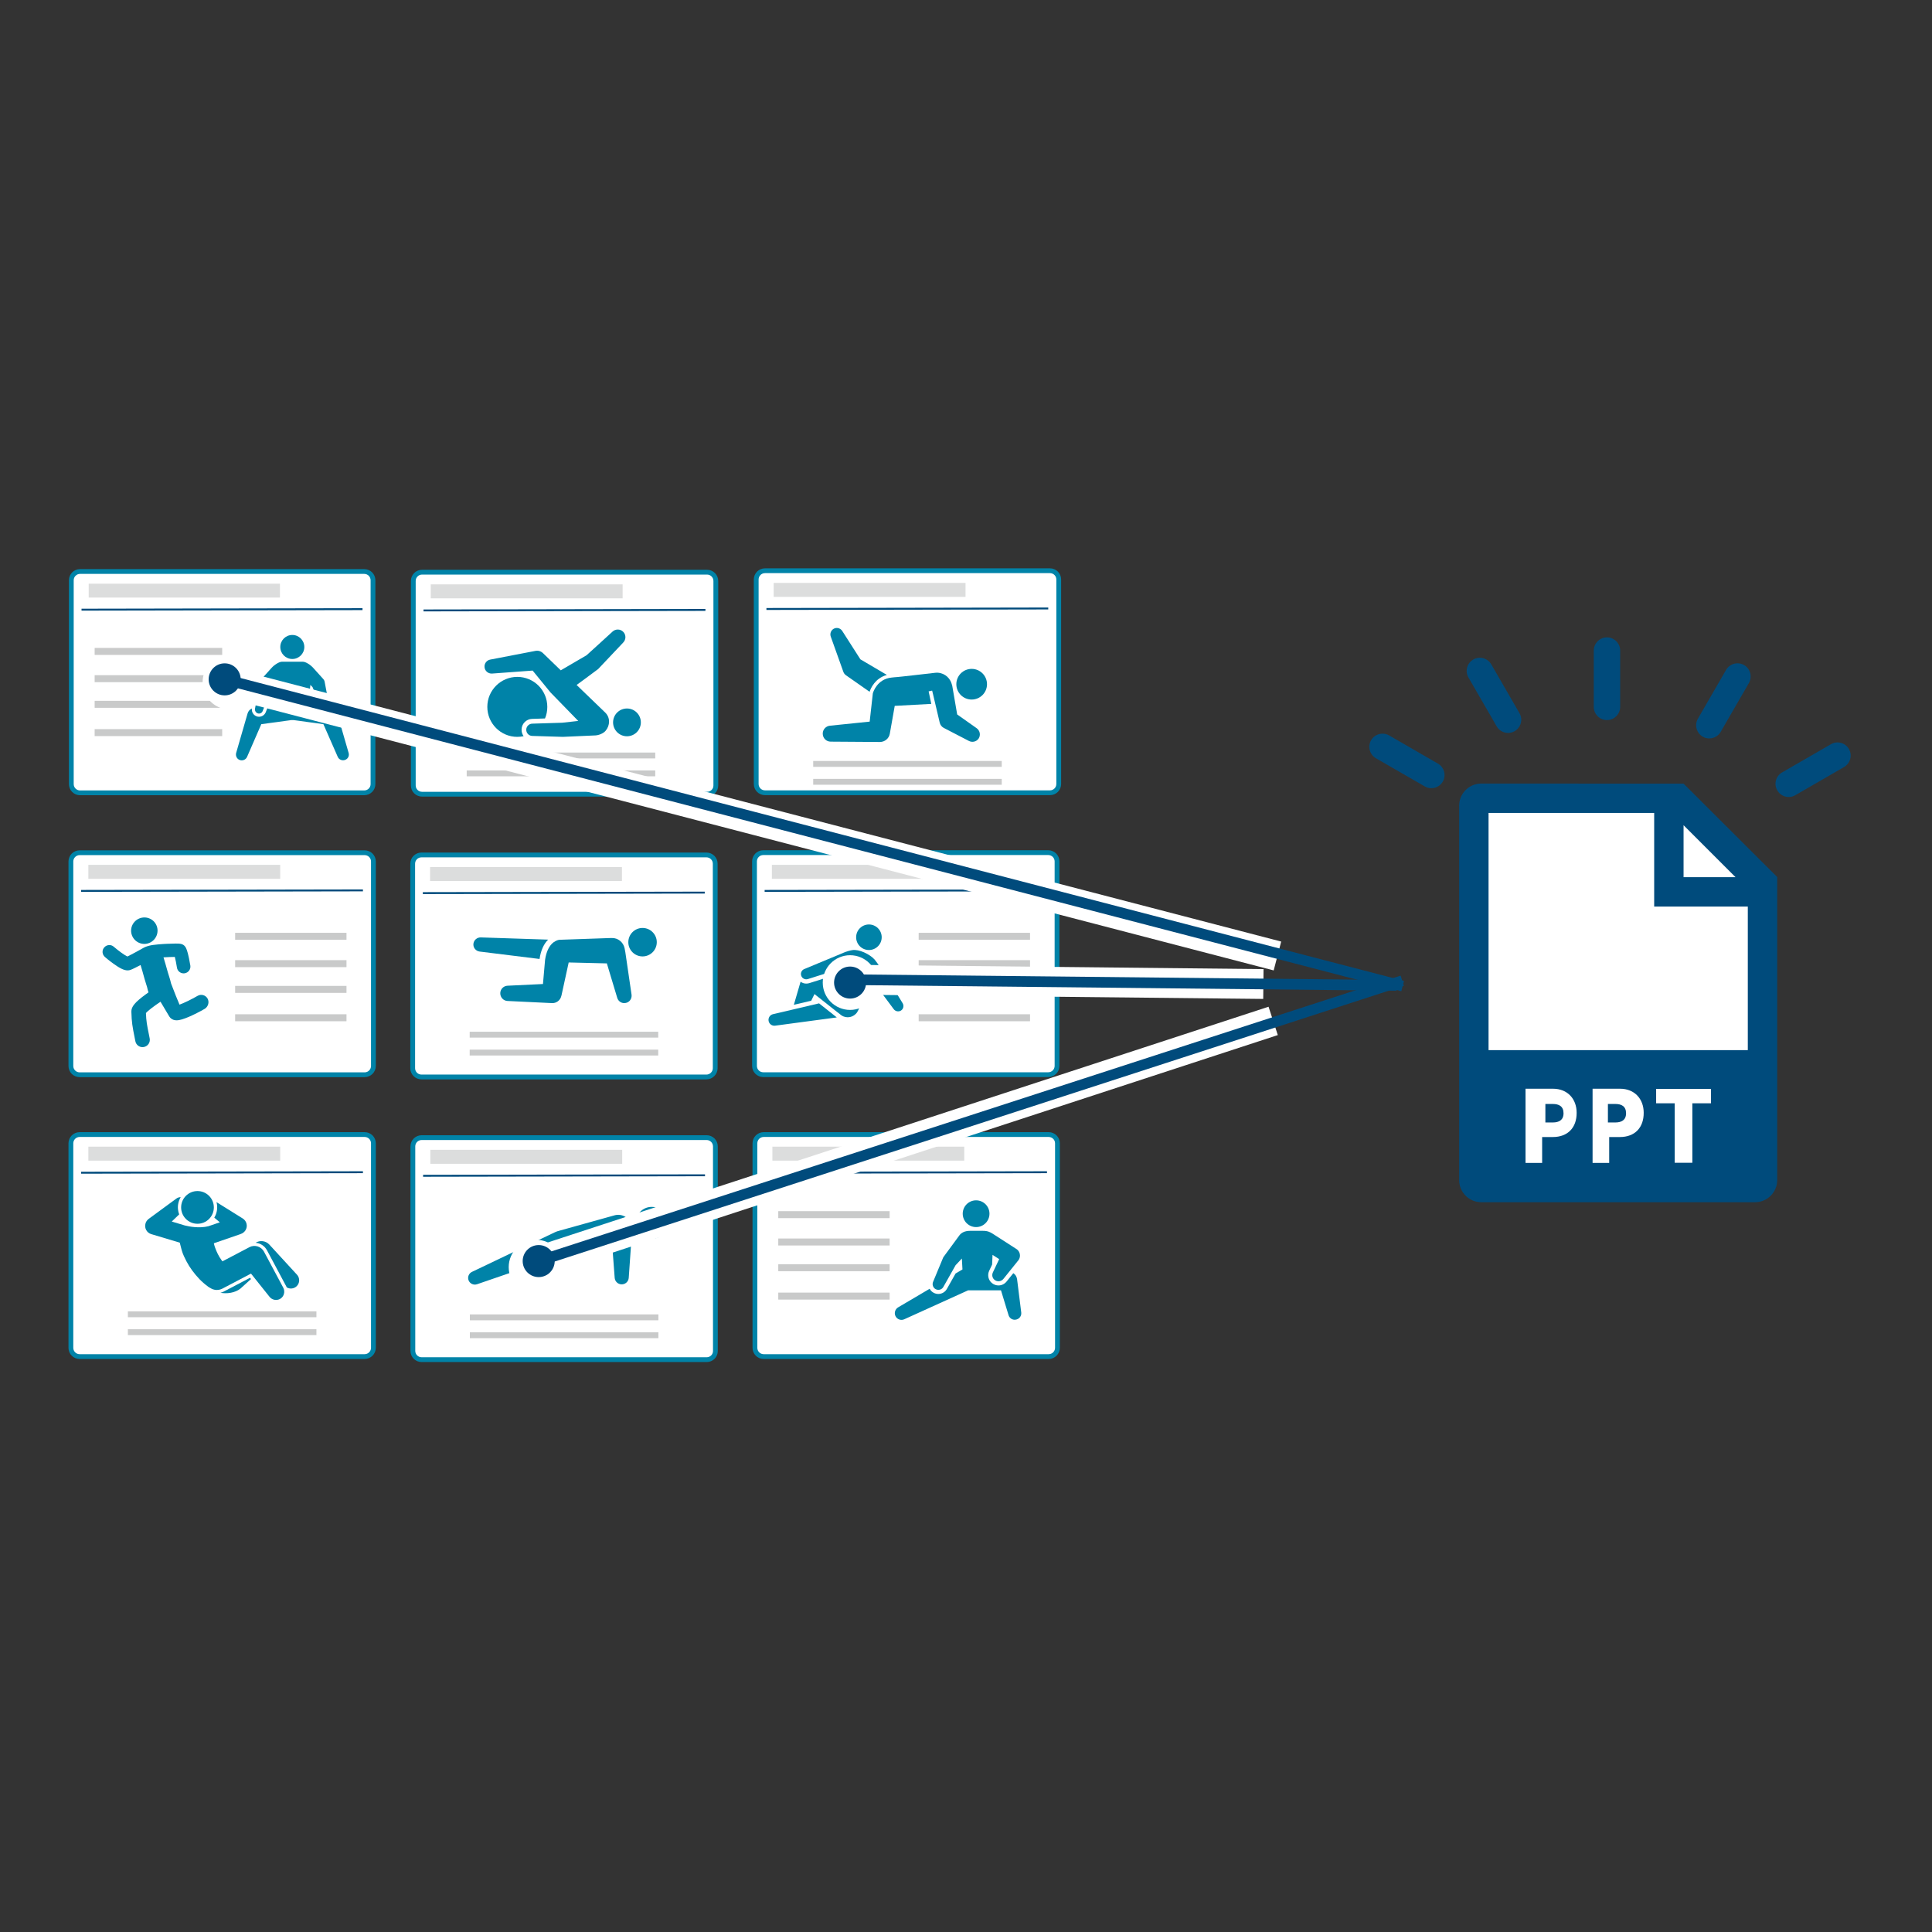 <?xml version="1.0" encoding="utf-8"?>
<!-- Generator: Adobe Illustrator 26.3.1, SVG Export Plug-In . SVG Version: 6.00 Build 0)  -->
<svg version="1.1" xmlns="http://www.w3.org/2000/svg" xmlns:xlink="http://www.w3.org/1999/xlink" x="0px" y="0px"
	 viewBox="0 0 226.77 226.77" style="enable-background:new 0 0 226.77 226.77;" xml:space="preserve">
<rect x="0" y="0" width="226.77" height="226.77" fill="#333333" stroke="none"/>
<style type="text/css">
	.st0{fill:#FFFFFF;stroke:#0083A8;stroke-width:0.562;stroke-miterlimit:10;}
	.st1{fill:#1D2088;stroke:#004B7C;stroke-width:0.224;stroke-miterlimit:10;}
	.st2{fill:#DCDDDD;}
	.st3{fill:#C9CACA;}
	.st4{fill:#0083A8;}
	.st5{fill:#FFFFFF;stroke:#0083A8;stroke-width:0.564;stroke-miterlimit:10;}
	.st6{fill:#1D2088;stroke:#004B7C;stroke-width:0.225;stroke-miterlimit:10;}
	.st7{fill:none;stroke:#FFFFFF;stroke-width:3.5;stroke-miterlimit:10;}
	.st8{fill:#FFFFFF;}
	.st9{fill:none;stroke:#004B7C;stroke-width:1.25;stroke-miterlimit:10;}
	.st10{fill:#004B7C;}
</style>
<g id="レイヤー_1">
</g>
<g id="_x32_">
	<path class="st0" d="M42.75,93.06H9.4c-0.57,0-1.03-0.46-1.03-1.03V68.11c0-0.57,0.46-1.03,1.03-1.03h33.35
		c0.57,0,1.03,0.46,1.03,1.03v23.93C43.78,92.6,43.32,93.06,42.75,93.06z"/>
	<line class="st1" x1="9.57" y1="71.56" x2="42.55" y2="71.5"/>
	<rect x="10.41" y="68.51" class="st2" width="22.45" height="1.63"/>
	<rect x="11.11" y="76.05" class="st3" width="14.97" height="0.82"/>
	<rect x="11.11" y="79.25" class="st3" width="14.97" height="0.82"/>
	<rect x="11.11" y="82.26" class="st3" width="14.97" height="0.82"/>
	<rect x="11.11" y="85.58" class="st3" width="14.97" height="0.82"/>
	<g>
		<circle class="st4" cx="34.31" cy="75.94" r="1.41"/>
		<path class="st4" d="M40.92,88.37l-1.34-4.63c-0.08-0.27-0.27-0.47-0.51-0.58c0.05,0.38-0.16,0.76-0.52,0.91
			c-0.1,0.04-0.21,0.06-0.31,0.06c-0.35,0-0.66-0.21-0.79-0.53l-0.32-0.81l-0.92-0.17l0.22-2.23l0.26,0.27l1.12,2.8
			c0.1,0.24,0.37,0.36,0.61,0.26c0.21-0.09,0.33-0.31,0.29-0.53l-0.61-3.19c-0.02-0.11-0.07-0.2-0.14-0.28l-1.19-1.32
			c-0.32-0.36-0.88-0.73-1.23-0.73h-2.44c-0.34,0-0.91,0.37-1.23,0.73l-1.19,1.32c-0.07,0.07-0.12,0.17-0.14,0.28l-0.61,3.19
			c-0.04,0.22,0.08,0.44,0.29,0.53c0.24,0.1,0.52-0.02,0.61-0.26l1.12-2.8l0.26-0.27l0.22,2.23l-0.92,0.17l-0.32,0.81
			c-0.13,0.32-0.44,0.53-0.79,0.53c-0.11,0-0.21-0.02-0.31-0.06c-0.36-0.15-0.58-0.52-0.52-0.91c-0.24,0.1-0.43,0.31-0.51,0.58
			l-1.34,4.63c-0.09,0.33,0.06,0.68,0.38,0.82c0.35,0.15,0.75-0.01,0.9-0.35L30.67,85l3.52-0.48c0.01,0,0.25,0,0.26,0L37.96,85
			l1.68,3.83c0.15,0.35,0.56,0.5,0.9,0.35C40.86,89.05,41.02,88.7,40.92,88.37z"/>
	</g>
	<path class="st5" d="M123.09,159.23H89.64c-0.57,0-1.03-0.46-1.03-1.03v-24c0-0.57,0.46-1.03,1.03-1.03h33.45
		c0.57,0,1.03,0.46,1.03,1.03v24C124.12,158.76,123.66,159.23,123.09,159.23z"/>
	<line class="st6" x1="89.81" y1="137.65" x2="122.89" y2="137.59"/>
	<rect x="90.66" y="134.59" class="st2" width="22.52" height="1.64"/>
	<rect x="91.35" y="142.16" class="st3" width="13.07" height="0.82"/>
	<rect x="91.35" y="145.37" class="st3" width="13.07" height="0.82"/>
	<rect x="91.35" y="148.39" class="st3" width="13.07" height="0.82"/>
	<rect x="91.35" y="151.72" class="st3" width="13.07" height="0.82"/>
	<g>
		<circle class="st4" cx="114.57" cy="142.46" r="1.57"/>
		<path class="st4" d="M119.87,154.06l-0.49-3.92c-0.04-0.29-0.2-0.55-0.44-0.7l-0.8,0.99c-0.23,0.28-0.57,0.45-0.94,0.45
			c-0.27,0-0.54-0.09-0.76-0.27c-0.44-0.35-0.57-0.95-0.33-1.46l0.34-0.72l0.05-1.14l0.78,0.5l-0.74,1.56
			c-0.14,0.3-0.07,0.67,0.2,0.88c0.31,0.25,0.77,0.2,1.03-0.11c0,0,1.78-2.21,1.8-2.24c0.28-0.43,0.16-1.01-0.28-1.29l-0.1-0.06
			l-2.7-1.74c-0.28-0.17-0.56-0.32-1.1-0.32h-1.54c-0.61,0-1.01,0.22-1.24,0.53l-1.8,2.45l-0.06,0.08
			c-0.02,0.03-0.04,0.06-0.05,0.09l-1.18,2.84c-0.13,0.31-0.01,0.68,0.29,0.85c0.33,0.18,0.74,0.07,0.92-0.26l1.43-2.54l0.74-0.79
			l0.07,1.28l-0.81,0.48l-1.02,1.81c-0.2,0.36-0.59,0.59-1,0.59c0,0,0,0,0,0c-0.2,0-0.39-0.05-0.57-0.15
			c-0.2-0.11-0.35-0.27-0.45-0.46l-3.7,2.18c-0.34,0.2-0.49,0.64-0.32,1.01c0.18,0.4,0.65,0.57,1.04,0.39l7.5-3.4h3.85l0.89,2.92
			c0.1,0.34,0.44,0.58,0.81,0.53C119.63,154.85,119.92,154.47,119.87,154.06z"/>
	</g>
	<path class="st5" d="M123.24,93.05H89.79c-0.57,0-1.03-0.46-1.03-1.03v-24c0-0.57,0.46-1.03,1.03-1.03h33.45
		c0.57,0,1.03,0.46,1.03,1.03v24C124.27,92.59,123.81,93.05,123.24,93.05z"/>
	<line class="st6" x1="89.96" y1="71.48" x2="123.04" y2="71.42"/>
	<rect x="90.81" y="68.42" class="st2" width="22.52" height="1.64"/>
	<rect x="95.45" y="91.42" class="st3" width="22.13" height="0.69"/>
	<g>
		<g>
			<circle class="st4" cx="114.05" cy="80.31" r="1.8"/>
		</g>
		<g>
			<path class="st4" d="M114.63,85.47l-2.28-1.61l-0.58-3.37c0-0.02-0.06-0.22-0.09-0.29c-0.26-0.8-1.05-1.33-1.92-1.23
				c0,0-4.39,0.51-4.66,0.52c-0.27,0.02,1.26-0.14-0.46,0.04c-1.72,0.18-2.17,1.78-2.19,1.85c-0.01,0.03-0.37,3.32-0.37,3.32
				l-4.67,0.48c-0.47,0.05-0.84,0.44-0.84,0.93c0,0.52,0.41,0.94,0.93,0.94l5.78,0.04c0.56,0,1.06-0.4,1.16-0.96l0.58-3.28
				l4.29-0.23l-0.31-1.47l0.41-0.09l0.09,0.36l0.8,3.4c0.06,0.26,0.23,0.49,0.48,0.62l2.95,1.53c0.39,0.2,0.87,0.09,1.13-0.27
				C115.13,86.3,115.03,85.75,114.63,85.47z"/>
			<path class="st4" d="M98.99,78.86c0.06,0.16,0.16,0.3,0.31,0.4l0.14,0.1l2.63,1.84c0.06-0.18,0.21-0.59,0.55-1.01
				c0.29-0.36,0.76-0.77,1.48-0.97l-3.11-1.83l-2.13-3.33c-0.19-0.29-0.55-0.43-0.89-0.31c-0.39,0.14-0.6,0.57-0.46,0.97
				L98.99,78.86z"/>
		</g>
	</g>
	<rect x="95.45" y="89.32" class="st3" width="22.13" height="0.69"/>
	<path class="st5" d="M123.04,126.14H89.59c-0.57,0-1.03-0.46-1.03-1.03v-24c0-0.57,0.46-1.03,1.03-1.03h33.45
		c0.57,0,1.03,0.46,1.03,1.03v24C124.07,125.68,123.61,126.14,123.04,126.14z"/>
	<line class="st6" x1="89.75" y1="104.57" x2="122.84" y2="104.51"/>
	<rect x="90.6" y="101.51" class="st2" width="22.52" height="1.64"/>
	<rect x="107.83" y="109.49" class="st3" width="13.07" height="0.82"/>
	<rect x="107.83" y="112.7" class="st3" width="13.07" height="0.82"/>
	<rect x="107.83" y="115.72" class="st3" width="13.07" height="0.82"/>
	<rect x="107.83" y="119.05" class="st3" width="13.07" height="0.82"/>
	<g>
		<path class="st4" d="M96.14,117.77l-5.41,1.27c-0.34,0.08-0.57,0.41-0.52,0.76c0.05,0.38,0.4,0.64,0.77,0.59l7.24-0.97
			L96.14,117.77z"/>
		<circle class="st4" cx="101.99" cy="110.01" r="1.5"/>
		<path class="st4" d="M105.94,117.74c0,0-2.71-4.47-3.28-5.11s-1.85-1.24-2.62-1.11c-0.65,0.11-1.15,0.36-1.15,0.36l0,0l-4.5,1.87
			c-0.29,0.12-0.45,0.45-0.35,0.76c0.1,0.33,0.45,0.51,0.78,0.41l4.18-1.32l-0.58,2.16l-1.47-0.98l-1.97,0.62
			c-0.11,0.03-0.23,0.05-0.34,0.05c-0.25,0-0.48-0.08-0.67-0.22l-0.79,2.71l2.04-0.48l0.38-0.78l2.68,2.12
			c0.18,0.14,0.49,0.38,0.49,0.38c0.61,0.41,1.43,0.24,1.84-0.37c0.05-0.07,0.22-0.41,0.26-0.52l1.22-3.62l2.81,3.78
			c0.2,0.27,0.58,0.34,0.86,0.16C106.04,118.43,106.13,118.04,105.94,117.74z"/>
	</g>
	<path class="st5" d="M82.95,159.59H49.49c-0.57,0-1.03-0.46-1.03-1.03v-24c0-0.57,0.46-1.03,1.03-1.03h33.45
		c0.57,0,1.03,0.46,1.03,1.03v24C83.98,159.13,83.52,159.59,82.95,159.59z"/>
	<line class="st6" x1="49.66" y1="138.01" x2="82.75" y2="137.95"/>
	<rect x="50.51" y="134.96" class="st2" width="22.52" height="1.64"/>
	<rect x="55.15" y="156.38" class="st3" width="22.13" height="0.69"/>
	<rect x="55.15" y="154.28" class="st3" width="22.13" height="0.69"/>
	<g>
		<circle class="st4" cx="76.49" cy="143.53" r="1.87"/>
		<path class="st4" d="M74.11,143.77c-0.24-0.86-1.13-1.36-1.98-1.12l-6.64,1.85c-0.05,0.01-0.34,0.12-0.43,0.17l-9.67,4.62
			c-0.35,0.17-0.53,0.58-0.4,0.96c0.14,0.41,0.59,0.63,1,0.49l10.04-3.45c0.02,0,0.04-0.01,0.05-0.01l5.77-1.27l0.3,3.98
			c0.03,0.4,0.35,0.73,0.77,0.76c0.46,0.03,0.85-0.31,0.88-0.77l0.38-5.45C74.18,144.37,74.16,143.95,74.11,143.77z"/>
	</g>
	<path class="st5" d="M82.92,126.41H49.47c-0.57,0-1.03-0.46-1.03-1.03v-24c0-0.57,0.46-1.03,1.03-1.03h33.45
		c0.57,0,1.03,0.46,1.03,1.03v24C83.95,125.94,83.49,126.41,82.92,126.41z"/>
	<line class="st6" x1="49.63" y1="104.83" x2="82.72" y2="104.77"/>
	<rect x="50.48" y="101.77" class="st2" width="22.52" height="1.64"/>
	<rect x="55.13" y="123.2" class="st3" width="22.13" height="0.69"/>
	<rect x="55.13" y="121.1" class="st3" width="22.13" height="0.69"/>
	<g>
		<g>
			<circle class="st4" cx="75.42" cy="110.59" r="1.67"/>
		</g>
		<g>
			<path class="st4" d="M74.13,116.76l-0.73-4.99c-0.04-0.24-0.09-0.46-0.09-0.48c-0.15-0.7-0.78-1.22-1.52-1.19l-0.09,0l-6.08,0.21
				c-0.41,0.08-1.36,0.46-1.64,2.34l-0.25,2.85l-4.16,0.2c-0.46,0.02-0.83,0.39-0.85,0.85c-0.02,0.5,0.36,0.92,0.85,0.94l5.21,0.25
				c0.52,0.03,0.99-0.32,1.11-0.85l0.03-0.12l0.83-3.8l4.48,0.11l1.22,4.05c0.12,0.4,0.52,0.67,0.95,0.6
				C73.87,117.67,74.19,117.23,74.13,116.76z"/>
			<path class="st4" d="M64.34,110.29l-7.91-0.26c-0.43-0.01-0.8,0.3-0.86,0.73c-0.06,0.46,0.27,0.87,0.73,0.93l7.03,0.87
				C63.48,111.56,63.82,110.8,64.34,110.29z"/>
		</g>
	</g>
	<path class="st5" d="M82.99,93.22H49.54c-0.57,0-1.03-0.46-1.03-1.03v-24c0-0.57,0.46-1.03,1.03-1.03h33.45
		c0.57,0,1.03,0.46,1.03,1.03v24C84.03,92.76,83.56,93.22,82.99,93.22z"/>
	<line class="st6" x1="49.71" y1="71.65" x2="82.8" y2="71.59"/>
	<rect x="50.56" y="68.59" class="st2" width="22.52" height="1.64"/>
	<g>
		<path class="st4" d="M61.22,85.61c0.02-0.67,0.56-1.21,1.23-1.23l1.52-0.05c0.18-0.42,0.27-0.88,0.27-1.36
			c0-1.94-1.57-3.52-3.52-3.52c-1.94,0-3.52,1.57-3.52,3.52c0,1.94,1.57,3.52,3.52,3.52c0.26,0,0.5-0.03,0.74-0.08
			C61.3,86.19,61.21,85.91,61.22,85.61z"/>
		<path class="st4" d="M73.16,74.17c-0.34-0.36-0.91-0.37-1.27-0.03c-0.26,0.25-3.04,2.77-3.04,2.77s-2.89,1.69-3.03,1.77
			l-2.09-2.02c-0.23-0.22-0.56-0.33-0.89-0.26l-5.3,1.02c-0.41,0.08-0.7,0.45-0.67,0.87c0.03,0.46,0.43,0.8,0.89,0.77l4.76-0.35
			l2.09,2.56l3.26,3.35l-1.88,0.21l-3.52,0.11c-0.38,0.01-0.69,0.32-0.7,0.7c-0.01,0.4,0.3,0.73,0.7,0.74c0,0,3.6,0.11,3.6,0.11
			c0,0,3.81-0.17,3.82-0.17c0.39-0.02,0.93-0.23,1.19-0.54c0.54-0.64,0.56-1.56-0.04-2.14l-3.36-3.24c0.24-0.18,2.51-1.84,2.53-1.87
			c0,0,2.68-2.84,2.93-3.1C73.49,75.08,73.5,74.52,73.16,74.17z"/>
		<circle class="st4" cx="73.59" cy="84.79" r="1.63"/>
	</g>
	<rect x="54.78" y="90.43" class="st3" width="22.13" height="0.69"/>
	<rect x="54.78" y="88.33" class="st3" width="22.13" height="0.69"/>
	<path class="st5" d="M42.8,126.15H9.35c-0.57,0-1.03-0.46-1.03-1.03v-24c0-0.57,0.46-1.03,1.03-1.03H42.8
		c0.57,0,1.03,0.46,1.03,1.03v24C43.83,125.68,43.37,126.15,42.8,126.15z"/>
	<line class="st6" x1="9.52" y1="104.57" x2="42.6" y2="104.51"/>
	<rect x="10.37" y="101.51" class="st2" width="22.52" height="1.64"/>
	<rect x="27.6" y="109.49" class="st3" width="13.07" height="0.82"/>
	<rect x="27.6" y="112.7" class="st3" width="13.07" height="0.82"/>
	<rect x="27.6" y="115.72" class="st3" width="13.07" height="0.82"/>
	<rect x="27.6" y="119.05" class="st3" width="13.07" height="0.82"/>
	<g>
		<path class="st4" d="M18.49,109.14c0.05,0.86-0.6,1.59-1.45,1.65c-0.86,0.05-1.59-0.6-1.65-1.45c-0.05-0.86,0.6-1.59,1.45-1.65
			C17.7,107.63,18.44,108.28,18.49,109.14z"/>
		<path class="st4" d="M24.36,117.2c-0.24-0.41-0.76-0.55-1.17-0.31c-0.78,0.45-1.62,0.85-2.12,1.03c-0.24-0.55-0.63-1.53-0.95-2.38
			c-0.01-0.02-0.02-0.05-0.03-0.07c-0.1-0.42-0.17-0.65-0.24-0.86c-0.05-0.14-0.09-0.27-0.15-0.48c-0.16-0.6-0.38-1.33-0.51-1.76
			c0.48-0.03,0.98-0.05,1.33-0.05c0.08,0.32,0.18,0.8,0.25,1.26c0.06,0.39,0.4,0.67,0.78,0.67c0.04,0,0.09,0,0.13-0.01
			c0.43-0.07,0.73-0.48,0.66-0.91c0-0.02-0.07-0.42-0.16-0.86c-0.18-0.85-0.3-1.15-0.43-1.34c-0.26-0.37-0.65-0.38-1.11-0.38
			c-0.28,0-0.65,0.01-1.04,0.03c-0.46,0.02-1.58,0.09-2.08,0.22c-0.05,0.01-0.42,0.11-0.65,0.24c-0.19,0.11-1.43,0.8-1.92,1.03
			c-0.32-0.15-1.01-0.64-1.6-1.15c-0.33-0.29-0.83-0.25-1.12,0.09c-0.29,0.33-0.25,0.83,0.09,1.12c0.02,0.02,0.47,0.41,0.99,0.78
			c0.76,0.55,1.25,0.79,1.67,0.79c0.12,0,0.23-0.02,0.34-0.06c0.23-0.08,0.7-0.32,1.18-0.57c0.13,0.43,0.33,1.1,0.47,1.64
			c0.08,0.28,0.14,0.47,0.19,0.62c0.07,0.21,0.12,0.35,0.2,0.73c0.02,0.08,0.04,0.15,0.07,0.22c-0.11,0.07-0.21,0.15-0.32,0.23
			c-1.26,0.92-1.71,1.45-1.69,2.04c0.03,1.24,0.13,1.77,0.39,3.07c0.03,0.13,0.05,0.26,0.08,0.4c0.08,0.41,0.44,0.69,0.84,0.69
			c0.06,0,0.11-0.01,0.17-0.02c0.46-0.09,0.76-0.54,0.67-1c-0.03-0.14-0.06-0.28-0.08-0.41c-0.24-1.18-0.33-1.63-0.36-2.58
			c0.24-0.27,0.93-0.8,1.71-1.32c0,0,1,1.68,1.03,1.73l0,0l0,0c0.07,0.1,0.12,0.16,0.18,0.21c0.2,0.17,0.42,0.24,0.68,0.24
			c0.38,0,0.84-0.16,1.42-0.4c0.58-0.25,1.3-0.61,1.9-0.96C24.45,118.13,24.59,117.61,24.36,117.2z M16.86,111.21
			c0,0-0.01,0.01-0.01,0.01C16.85,111.22,16.86,111.22,16.86,111.21z"/>
	</g>
	<path class="st5" d="M42.8,159.23H9.35c-0.57,0-1.03-0.46-1.03-1.03v-24c0-0.57,0.46-1.03,1.03-1.03H42.8
		c0.57,0,1.03,0.46,1.03,1.03v24C43.83,158.76,43.37,159.23,42.8,159.23z"/>
	<line class="st6" x1="9.52" y1="137.65" x2="42.6" y2="137.59"/>
	<rect x="10.37" y="134.59" class="st2" width="22.52" height="1.64"/>
	<rect x="15.01" y="156.02" class="st3" width="22.13" height="0.69"/>
	<rect x="15.01" y="153.92" class="st3" width="22.13" height="0.69"/>
	<g>
		<g>
			<path class="st4" d="M29.35,149.98l-3.07,1.61c-0.13,0.07-0.27,0.12-0.41,0.15c0.74,0.14,1.72,0.02,2.35-0.49l1.24-1.12
				L29.35,149.98z"/>
			<path class="st4" d="M34.86,149.62l-3.24-3.53c-0.42-0.46-1.11-0.54-1.62-0.22c0.56,0.05,1.06,0.37,1.33,0.87l2.26,4.23
				c0.02,0.05,0.05,0.09,0.07,0.14c0.36,0.21,0.82,0.17,1.14-0.12C35.2,150.63,35.22,150.01,34.86,149.62z"/>
		</g>
		<path class="st4" d="M33.25,151.15l-2.26-4.23c-0.33-0.62-1.1-0.86-1.72-0.53l-0.11,0.06l-3.05,1.6c0,0,0,0-0.01-0.01l-0.06-0.08
			c-0.02-0.03-0.04-0.05-0.06-0.08c-0.15-0.21-0.29-0.44-0.41-0.68c-0.12-0.24-0.23-0.49-0.32-0.75c-0.05-0.13-0.09-0.26-0.12-0.39
			c-0.01-0.04-0.02-0.09-0.03-0.13l3.11-1.07l0.07-0.03c0.21-0.07,0.4-0.22,0.53-0.42c0.3-0.47,0.15-1.1-0.32-1.39l-3.03-1.89
			c-0.02-0.01-0.04-0.02-0.05-0.03c0.03,0.12,0.06,0.25,0.07,0.38c0.05,0.51-0.07,1.01-0.33,1.44l0.65,0.55l-1.34,0.46
			c-1.09,0.27-2.24,0.04-2.77-0.09l-1.53-0.46l0.87-0.84c-0.07-0.19-0.12-0.39-0.14-0.6c-0.05-0.5,0.07-1,0.32-1.42
			c-0.17,0-0.34,0.04-0.49,0.15l-3.27,2.4c-0.17,0.13-0.31,0.31-0.37,0.53c-0.16,0.54,0.14,1.1,0.68,1.26l0.07,0.02l3.27,0.98
			l0.2,0.78c0.01,0.04,0.09,0.3,0.09,0.3l0.01,0.03c0.02,0.06,0.04,0.11,0.06,0.17c0.04,0.11,0.09,0.21,0.13,0.31
			c0.09,0.2,0.19,0.4,0.29,0.59c0.2,0.38,0.43,0.75,0.69,1.1c0.26,0.35,0.54,0.69,0.85,1.01c0.31,0.32,0.66,0.62,1.03,0.89
			c0.07,0.05,0.14,0.1,0.22,0.13c0.41,0.28,0.96,0.33,1.44,0.08l3.35-1.76l2.18,2.73c0.29,0.36,0.8,0.47,1.22,0.25
			C33.32,152.22,33.5,151.63,33.25,151.15z"/>
		<circle class="st4" cx="23.18" cy="141.72" r="1.92"/>
	</g>
</g>
<g id="contents">
	<line class="st7" x1="101.38" y1="115.01" x2="148.29" y2="115.5"/>
	<g>
		<line class="st7" x1="28.02" y1="80.47" x2="149.94" y2="112.21"/>
		<circle class="st8" cx="26.99" cy="80.08" r="3.21"/>
		<g>
			<line class="st9" x1="27.62" y1="80.07" x2="164.64" y2="115.74"/>
			<circle class="st10" cx="26.37" cy="79.74" r="1.88"/>
		</g>
	</g>
	<g>
		<circle class="st8" cx="62.92" cy="148.73" r="3.21"/>
		<line class="st7" x1="62.78" y1="148.17" x2="149.44" y2="119.83"/>
		<line class="st9" x1="62.78" y1="148.17" x2="164.59" y2="115.11"/>
		<circle class="st10" cx="63.23" cy="148.02" r="1.88"/>
	</g>
	<circle class="st8" cx="99.78" cy="115.33" r="3.21"/>
	<circle class="st10" cx="99.78" cy="115.33" r="1.88"/>
	<line class="st9" x1="101.38" y1="115.01" x2="163.93" y2="115.66"/>
	<path class="st10" d="M187.07,82.97v-6.61c0-0.85,0.7-1.55,1.55-1.55l0,0c0.85,0,1.55,0.7,1.55,1.55v6.61
		c0,0.85-0.7,1.55-1.55,1.55l0,0C187.76,84.52,187.07,83.82,187.07,82.97z"/>
	<path class="st10" d="M163.05,86.32l5.73,3.31c0.74,0.43,0.99,1.38,0.57,2.11l0,0c-0.43,0.74-1.38,0.99-2.11,0.57L161.5,89
		c-0.74-0.43-0.99-1.38-0.57-2.11v0C161.36,86.15,162.31,85.9,163.05,86.32z"/>
	<path class="st10" d="M216.45,90.03l-5.73,3.31c-0.74,0.43-1.69,0.17-2.11-0.57l0,0c-0.43-0.74-0.17-1.69,0.57-2.11l5.73-3.31
		c0.74-0.43,1.69-0.17,2.11,0.57h0C217.44,88.65,217.19,89.6,216.45,90.03z"/>
	<path class="st10" d="M205.28,80.17l-3.31,5.73c-0.43,0.74-1.38,0.99-2.11,0.57h0c-0.74-0.43-0.99-1.38-0.57-2.11l3.31-5.73
		c0.43-0.74,1.38-0.99,2.11-0.57l0,0C205.45,78.48,205.7,79.43,205.28,80.17z"/>
	<path class="st10" d="M175.04,77.98l3.31,5.73c0.43,0.74,0.17,1.69-0.57,2.11l0,0c-0.74,0.43-1.69,0.17-2.11-0.57l-3.31-5.73
		c-0.43-0.74-0.17-1.69,0.57-2.11l0,0C173.66,76.99,174.61,77.24,175.04,77.98z"/>
	<g>
		<path class="st10" d="M197.61,91.98L197.61,91.98l-23.75-0.01c-1.42,0-2.59,1.16-2.59,2.59v43.96c0,1.42,1.16,2.59,2.59,2.59
			h32.15c1.42,0,2.59-1.16,2.59-2.59l0-35.56l0.01-0.01L197.61,91.98z"/>
		<polygon class="st8" points="197.61,96.86 203.71,102.96 197.61,102.96 		"/>
		<path class="st8" d="M182.26,133.46h-1.25v3.04h-1.95v-8.71h3.23c1.69,0,2.77,1.19,2.77,2.82
			C185.07,132.37,184.01,133.46,182.26,133.46z"/>
		<path class="st8" d="M190.13,133.46h-1.25v3.04h-1.95v-8.71h3.23c1.69,0,2.77,1.19,2.77,2.82
			C192.94,132.37,191.88,133.46,190.13,133.46z"/>
		<polygon class="st8" points="200.83,129.5 198.64,129.5 198.64,136.48 196.57,136.48 196.57,129.5 194.39,129.5 194.39,127.81 
			200.83,127.81 		"/>
		<polygon class="st8" points="205.15,123.26 174.72,123.26 174.72,95.42 194.16,95.42 194.16,106.41 205.15,106.41 		"/>
		<path class="st10" d="M189.6,129.58h-0.87v2.17h0.88c0.7,0,1.25-0.27,1.25-1.08C190.86,129.84,190.31,129.58,189.6,129.58z"/>
		<path class="st10" d="M182.26,129.58h-0.87v2.17h0.88c0.7,0,1.25-0.27,1.25-1.08C183.52,129.84,182.97,129.58,182.26,129.58z"/>
	</g>
</g>
</svg>
